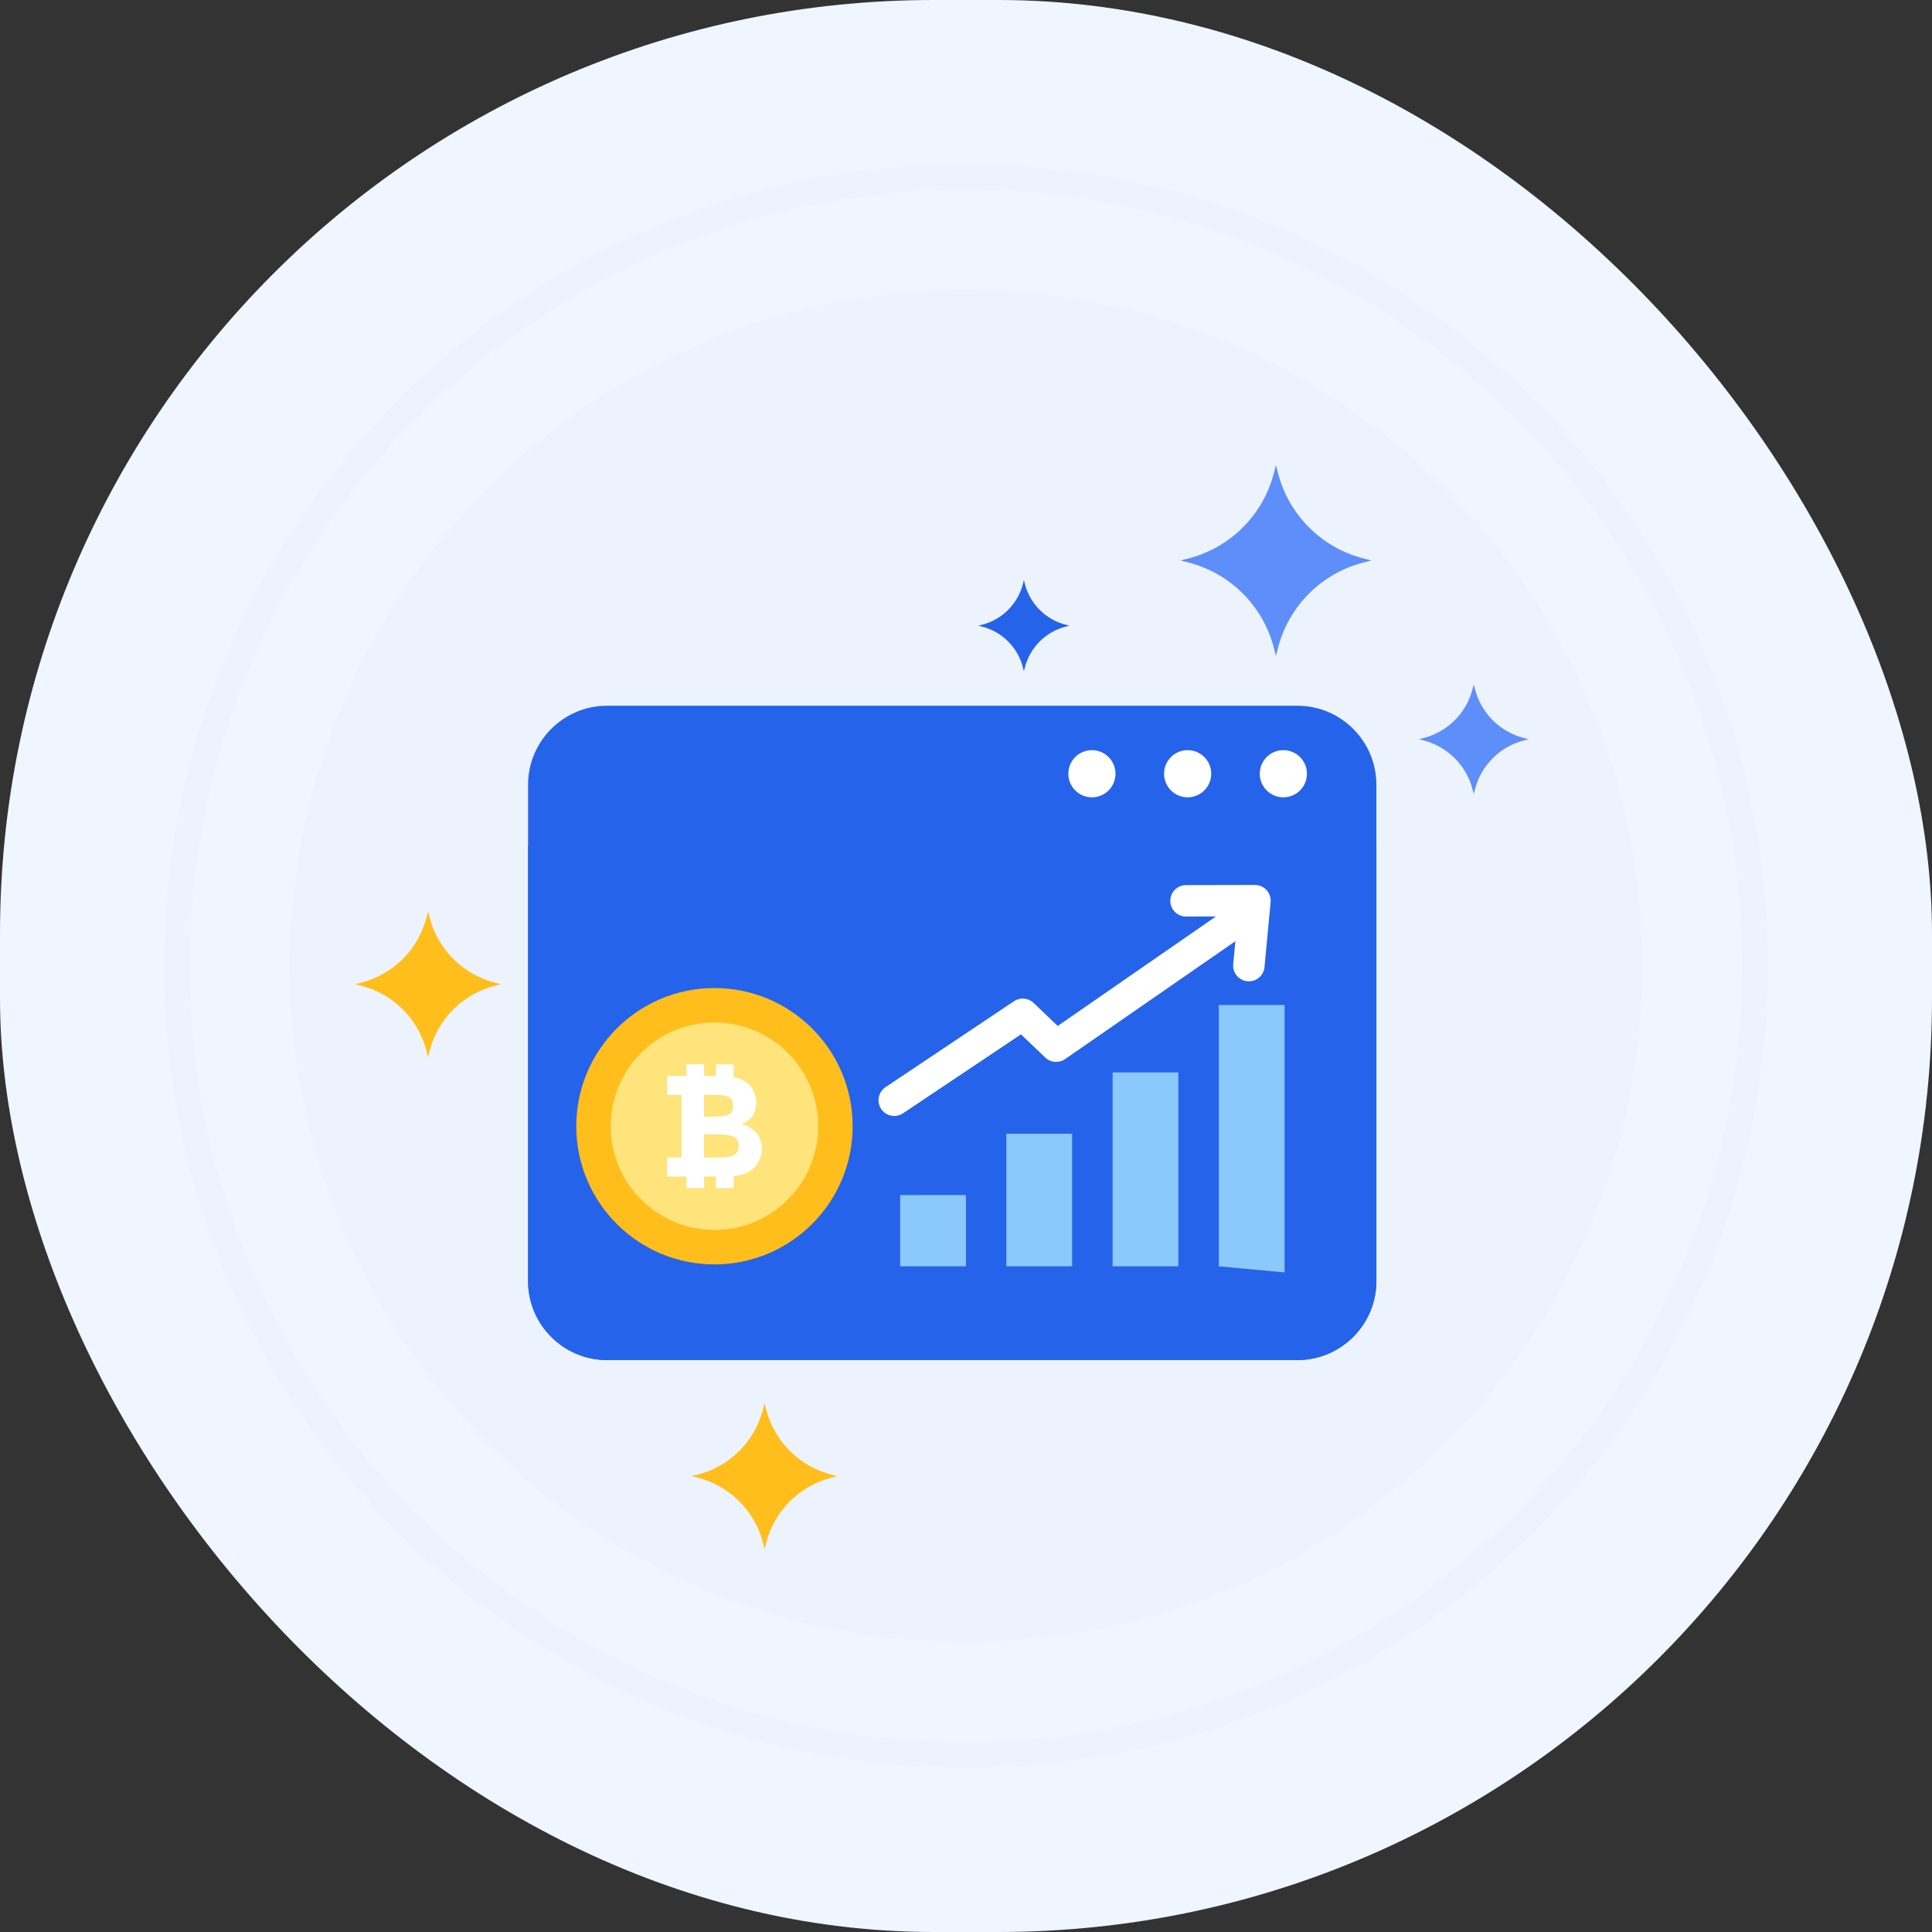 <svg width="120" height="120" viewBox="0 0 120 120" fill="none" xmlns="http://www.w3.org/2000/svg">
<rect x="0" y="0" width="120" height="120" fill="#333333" stroke="none"/>
<rect width="120" height="120" rx="58" fill="#EFF6FF"/>
<g clip-path="url(#clip0_7556_182727)">
<path d="M59.999 17.994C36.802 17.994 17.994 36.801 17.994 60C17.994 83.199 36.801 102.006 59.999 102.006C83.199 102.006 102.006 83.199 102.006 60C102.006 36.801 83.199 17.994 59.999 17.994Z" fill="#EDF3FC"/>
<path d="M95.217 24.783C85.81 15.376 73.303 10.195 60 10.195C46.697 10.195 34.19 15.376 24.783 24.783C15.376 34.19 10.195 46.697 10.195 60C10.195 73.303 15.376 85.81 24.783 95.217C34.19 104.624 46.697 109.805 60 109.805C73.303 109.805 85.81 104.624 95.217 95.217C104.624 85.81 109.805 73.303 109.805 60C109.805 46.697 104.624 34.19 95.217 24.783ZM60 108.209C33.417 108.209 11.791 86.582 11.791 60C11.791 33.418 33.417 11.791 60 11.791C86.582 11.791 108.209 33.417 108.209 60C108.209 86.583 86.582 108.209 60 108.209Z" fill="#EDF3FC"/>
<path d="M66.213 38.808C64.952 38.492 63.967 37.507 63.651 36.246L63.597 36.031L63.543 36.246C63.227 37.507 62.242 38.492 60.981 38.808L60.766 38.862L60.981 38.916C62.242 39.232 63.227 40.217 63.543 41.478L63.597 41.693L63.651 41.478C63.967 40.217 64.952 39.232 66.213 38.916L66.428 38.862L66.213 38.808Z" fill="#2563EB"/>
<path d="M30.771 61.043C28.755 60.537 27.179 58.962 26.673 56.945L26.587 56.601L26.501 56.945C25.995 58.962 24.42 60.537 22.403 61.043L22.059 61.129L22.403 61.216C24.42 61.721 25.995 63.296 26.501 65.314L26.587 65.657L26.673 65.314C27.179 63.297 28.755 61.721 30.771 61.216L31.116 61.129L30.771 61.043Z" fill="#FFBE1B"/>
<path d="M51.674 91.599C49.657 91.093 48.081 89.518 47.576 87.501L47.489 87.157L47.404 87.501C46.898 89.517 45.322 91.093 43.306 91.599L42.961 91.685L43.306 91.771C45.322 92.277 46.898 93.853 47.404 95.87L47.489 96.214L47.576 95.87C48.081 93.853 49.657 92.277 51.674 91.771L52.019 91.685L51.674 91.599Z" fill="#FFBE1B"/>
<path d="M94.686 45.85C93.168 45.47 91.982 44.285 91.602 42.767L91.537 42.507L91.472 42.767C91.092 44.285 89.906 45.47 88.388 45.85L88.129 45.915L88.388 45.98C89.906 46.36 91.092 47.546 91.472 49.065L91.537 49.323L91.602 49.065C91.982 47.546 93.168 46.36 94.686 45.98L94.945 45.915L94.686 45.85Z" fill="#5D8EF9"/>
<path d="M84.734 34.699C82.091 34.037 80.027 31.973 79.364 29.33L79.252 28.879L79.137 29.33C78.475 31.973 76.412 34.037 73.769 34.699L73.318 34.813L73.769 34.926C76.412 35.587 78.475 37.651 79.137 40.295L79.252 40.746L79.364 40.295C80.027 37.651 82.091 35.587 84.734 34.926L85.185 34.813L84.734 34.699Z" fill="#5D8EF9"/>
<path d="M80.578 43.834H37.712C34.999 43.834 32.799 46.034 32.799 48.746V79.564C32.799 82.277 34.999 84.477 37.712 84.477H80.578C83.291 84.477 85.49 82.277 85.49 79.564V48.746C85.49 46.034 83.291 43.834 80.578 43.834Z" fill="#2563EB"/>
<path d="M67.82 49.523C68.629 49.523 69.285 48.867 69.285 48.058C69.285 47.249 68.629 46.593 67.82 46.593C67.011 46.593 66.356 47.249 66.356 48.058C66.356 48.867 67.011 49.523 67.82 49.523Z" fill="white"/>
<path d="M73.766 46.593C72.956 46.593 72.301 47.249 72.301 48.058C72.301 48.867 72.956 49.523 73.766 49.523C74.575 49.523 75.231 48.867 75.231 48.058C75.231 47.249 74.575 46.593 73.766 46.593Z" fill="white"/>
<path d="M79.711 49.523C80.52 49.523 81.176 48.867 81.176 48.058C81.176 47.249 80.52 46.593 79.711 46.593C78.902 46.593 78.246 47.249 78.246 48.058C78.246 48.867 78.902 49.523 79.711 49.523Z" fill="white"/>
<path d="M32.799 52.554V79.564C32.799 82.277 34.999 84.477 37.712 84.477H80.578C83.291 84.477 85.49 82.277 85.49 79.564V52.554H32.799Z" fill="#2563EB"/>
<path d="M44.375 61.369C39.635 61.369 35.793 65.211 35.793 69.951C35.793 74.691 39.636 78.534 44.375 78.534C49.116 78.534 52.959 74.691 52.959 69.951C52.959 65.211 49.116 61.369 44.375 61.369Z" fill="#FFBE1B"/>
<path d="M44.377 63.508C40.819 63.508 37.934 66.392 37.934 69.951C37.934 73.509 40.819 76.394 44.377 76.394C47.935 76.394 50.819 73.509 50.819 69.951C50.819 66.392 47.935 63.508 44.377 63.508Z" fill="#FFE37B"/>
<path d="M46.975 70.353C46.745 70.088 46.437 69.914 46.049 69.83C46.156 69.783 46.231 69.749 46.273 69.728C46.315 69.707 46.389 69.655 46.496 69.57C46.812 69.332 46.97 68.968 46.97 68.48C46.97 68.074 46.831 67.711 46.55 67.389C46.395 67.216 46.165 67.079 45.857 66.977C45.766 66.947 45.667 66.923 45.565 66.901V66.106H44.468V66.826H43.733V66.106H42.636V66.826H42.329H41.435V68.005H42.329V71.896H41.435V73.077H42.329H42.636V73.795H43.733V73.077H44.468V73.795H45.565V73.049C46.161 72.985 46.598 72.802 46.872 72.494C47.17 72.161 47.319 71.777 47.319 71.341C47.319 70.948 47.204 70.619 46.975 70.353ZM43.724 68.005H44.394C44.806 68.005 45.098 68.051 45.271 68.14C45.444 68.23 45.53 68.413 45.53 68.69C45.53 68.968 45.437 69.148 45.249 69.231C45.061 69.314 44.773 69.356 44.386 69.356H43.724V68.005ZM45.58 71.748C45.38 71.847 45.081 71.896 44.681 71.896H43.724V70.457H44.547C45.012 70.457 45.35 70.502 45.562 70.595C45.773 70.687 45.879 70.878 45.879 71.167C45.879 71.456 45.779 71.65 45.58 71.748Z" fill="white"/>
<path d="M75.703 62.422V78.653L79.788 79.034V62.422H75.703Z" fill="#8AC9F9"/>
<path d="M73.19 66.611H69.106V78.653H73.19V66.611Z" fill="#8AC9F9"/>
<path d="M66.592 70.419H62.508V78.653H66.592V70.419Z" fill="#8AC9F9"/>
<path d="M59.995 74.228H55.91V78.653H59.995V74.228Z" fill="#8AC9F9"/>
<path d="M78.67 55.284C78.484 55.081 78.213 54.963 77.946 54.966L73.665 54.975C73.125 54.976 72.689 55.414 72.69 55.954C72.691 56.492 73.128 56.928 73.667 56.928C73.667 56.928 73.668 56.928 73.669 56.928L75.52 56.924L65.697 63.724L64.198 62.293C63.867 61.977 63.361 61.934 62.98 62.188L55 67.527C54.552 67.827 54.431 68.433 54.731 68.882C54.92 69.163 55.229 69.315 55.544 69.315C55.731 69.315 55.919 69.262 56.086 69.15L63.416 64.246L64.924 65.687C65.259 66.007 65.773 66.047 66.154 65.783L76.731 58.461L76.597 59.884C76.546 60.421 76.941 60.898 77.478 60.948C77.509 60.951 77.54 60.952 77.57 60.952C78.068 60.952 78.494 60.573 78.541 60.067L78.92 56.033C78.946 55.76 78.855 55.488 78.67 55.284Z" fill="white"/>
</g>
<defs>
<clipPath id="clip0_7556_182727">
<rect width="100" height="100" fill="white" transform="translate(10 10)"/>
</clipPath>
</defs>
</svg>
